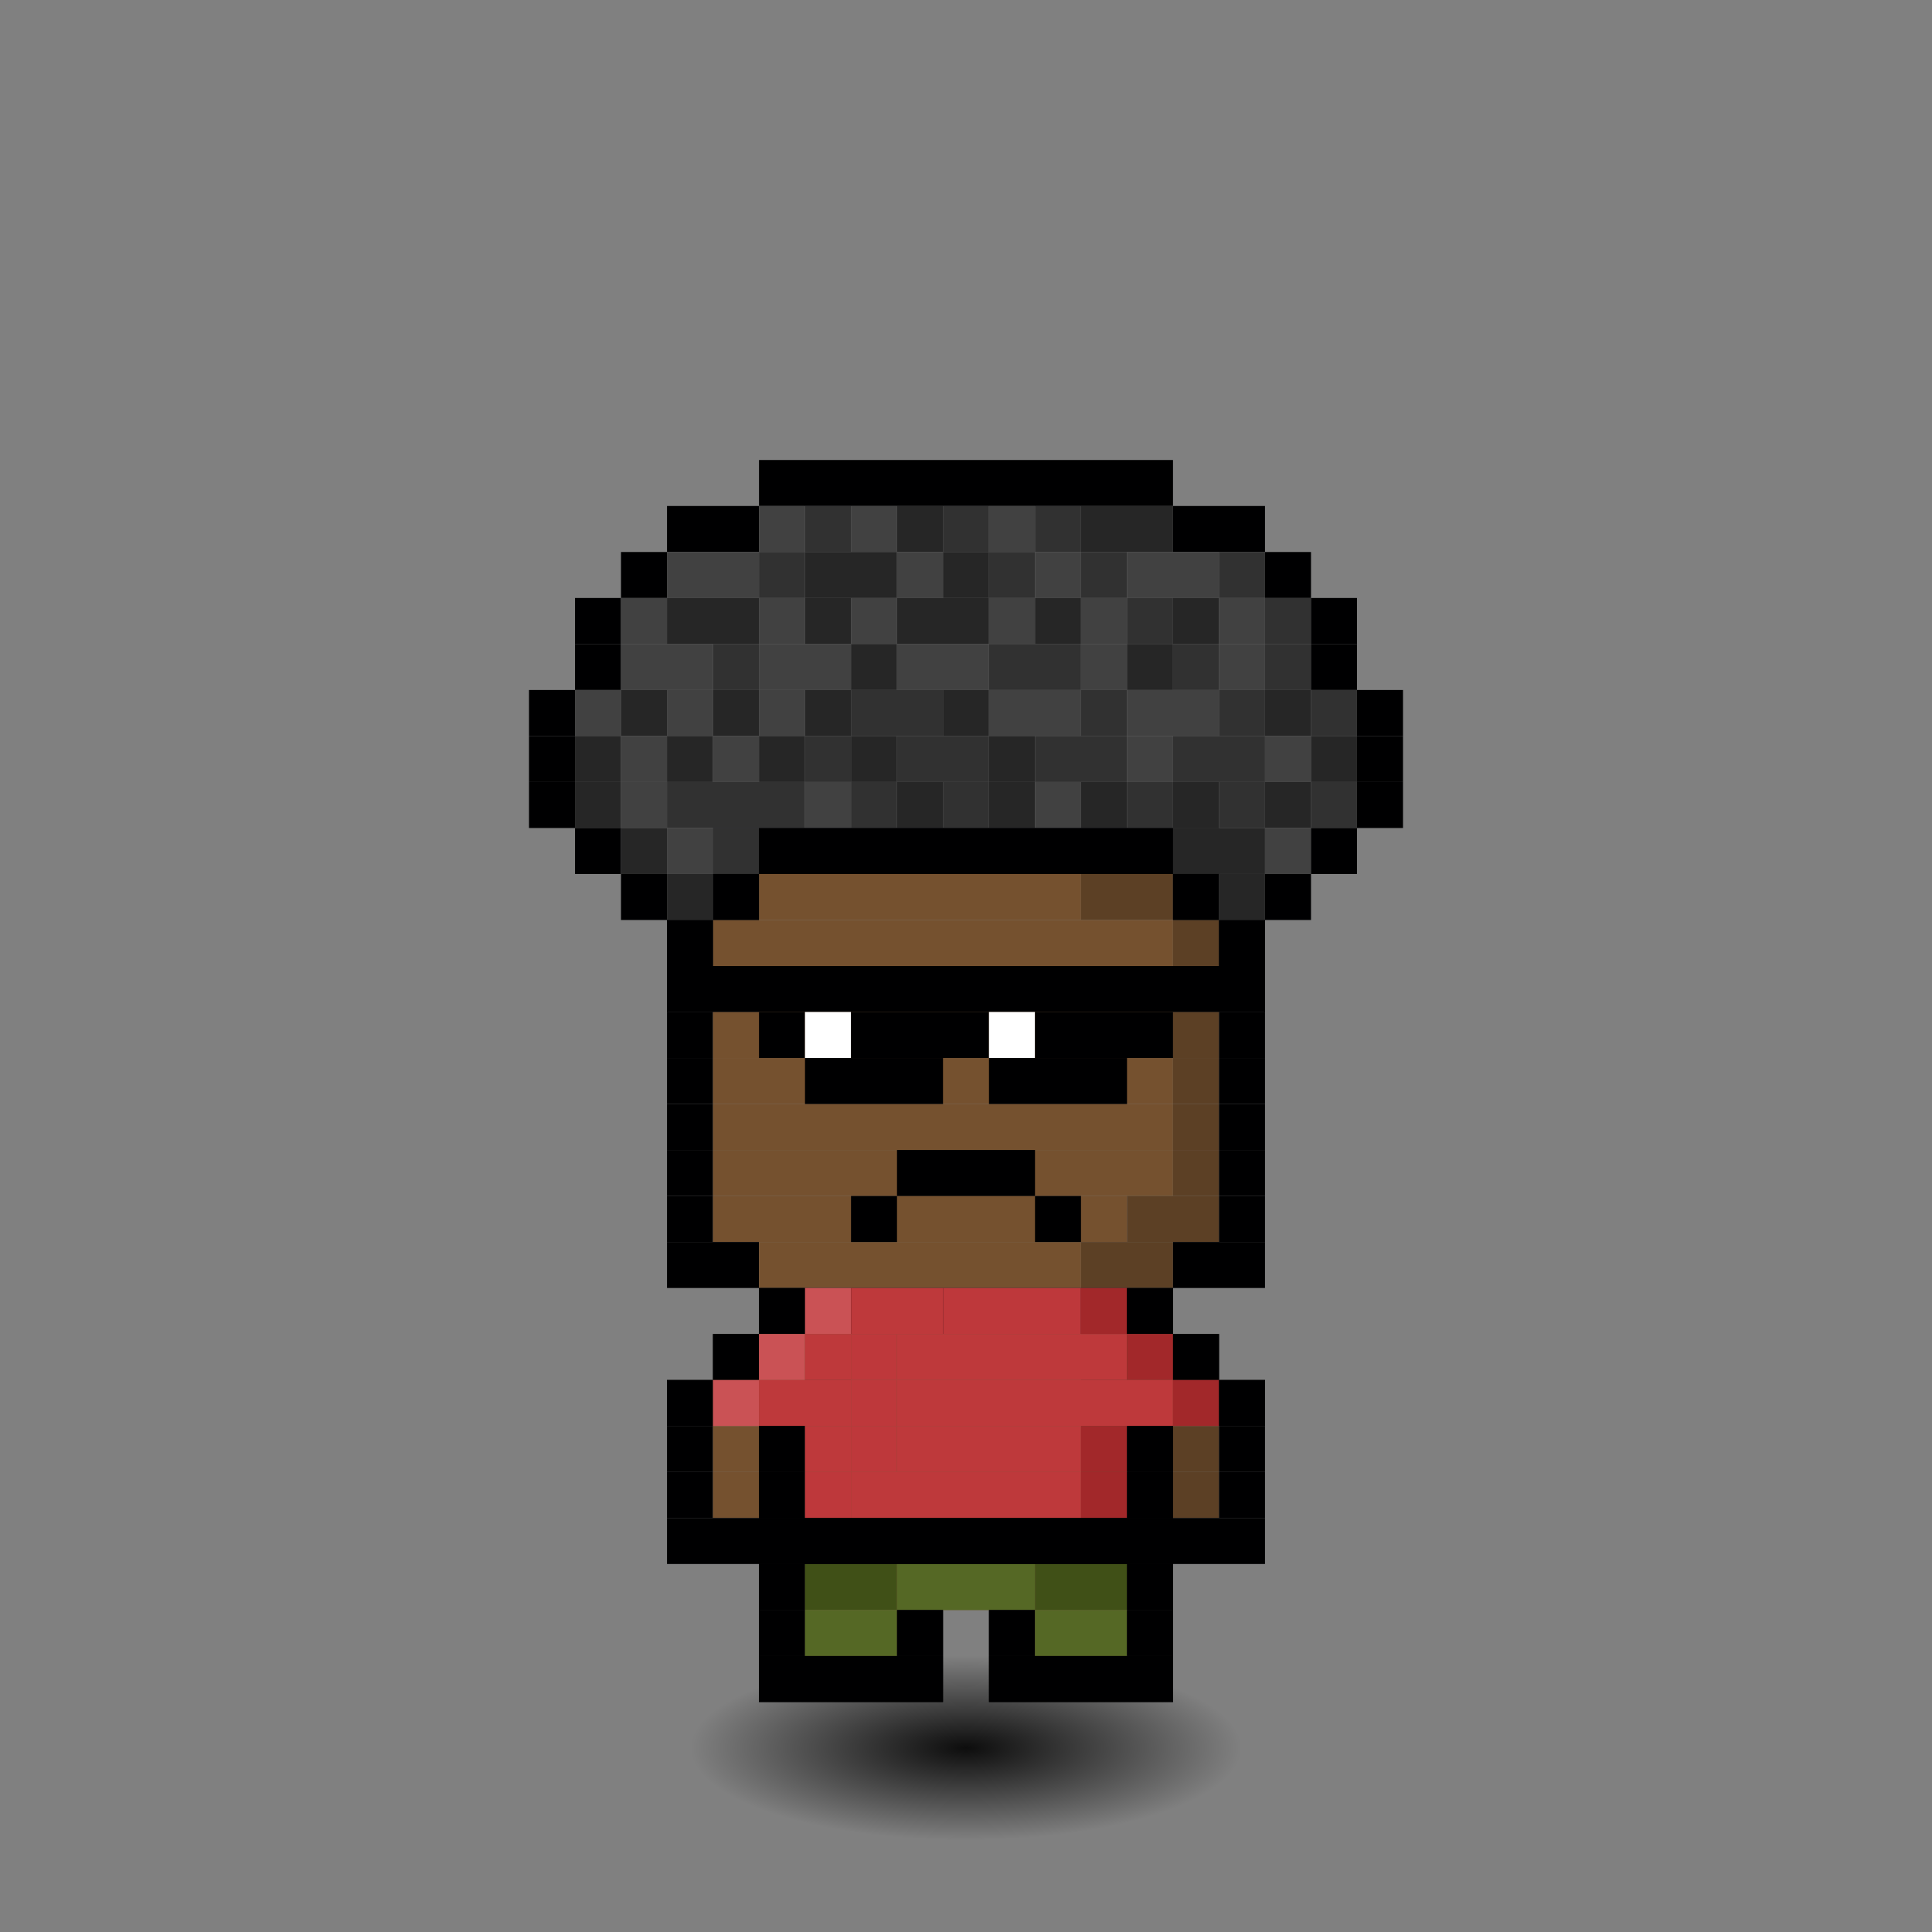 <svg xmlns="http://www.w3.org/2000/svg" id="citizen" viewBox="-4.5 -5 42 42" width="640" height="640" style="background: radial-gradient(antiquewhite 0%, #ffd670 60%); shape-rendering: crispedges; image-rendering: -moz-crisp-edges; background-repeat: no-repeat;"><rect x="-4.5" y="-5" width="42" height="42" fill="#808080" stroke="none"/><defs><radialGradient id="i"><stop offset="0%" style="stop-color:#000000;stop-opacity:.9"/><stop offset="100%" style="stop-opacity:0"/></radialGradient><animate xmlns="http://www.w3.org/2000/svg" href="#r" attributeName="fill" values="red;orange;yellow;green;blue;violet;red;" dur="1s" repeatCount="indefinite"/></defs><ellipse cx="16.5" cy="33" rx="6" ry="2" fill="url(#i)"><animate attributeType="XML" attributeName="rx" dur="1.3s" values="9;7;9" repeatCount="indefinite" calcMode="spline" keyTimes="0; 0.5; 1" keySplines="0.5 0 0.5 1; 0.5 0 0.5 1"/></ellipse><g fill="url(#0)" clip-path="url(#c)" id="r"><animateTransform attributeType="XML" attributeName="transform" type="translate" values="0,.5;0,-.5;0,.5" repeatCount="indefinite" dur="1.3s" calcMode="spline" keyTimes="0; 0.5; 1" keySplines="0.5 0 0.5 1; 0.5 0 0.5 1"/><rect width="11" height="1" x="11" y="13" fill="#000001"/><rect width="1" height="1" x="11" y="14" fill="#000001"/><rect width="7" height="1" x="12" y="14" fill="#75512f"/><rect width="2" height="1" x="19" y="14" fill="#5c4025"/><rect width="1" height="1" x="21" y="14" fill="#000001"/><rect width="1" height="1" x="10" y="15" fill="#000001"/><rect width="10" height="1" x="11" y="15" fill="#75512f"/><rect width="1" height="1" x="21" y="15" fill="#5c4025"/><rect width="1" height="1" x="22" y="15" fill="#000001"/><rect width="1" height="1" x="10" y="16" fill="#000001"/><rect width="10" height="1" x="11" y="16" fill="#75512f"/><rect width="1" height="1" x="21" y="16" fill="#5c4025"/><rect width="1" height="1" x="22" y="16" fill="#000001"/><rect width="1" height="1" x="10" y="17" fill="#000001"/><rect width="10" height="1" x="11" y="17" fill="#75512f"/><rect width="1" height="1" x="21" y="17" fill="#5c4025"/><rect width="1" height="1" x="22" y="17" fill="#000001"/><rect width="1" height="1" x="10" y="18" fill="#000001"/><rect width="10" height="1" x="11" y="18" fill="#75512f"/><rect width="1" height="1" x="21" y="18" fill="#5c4025"/><rect width="1" height="1" x="22" y="18" fill="#000001"/><rect width="1" height="1" x="10" y="19" fill="#000001"/><rect width="10" height="1" x="11" y="19" fill="#75512f"/><rect width="1" height="1" x="21" y="19" fill="#5c4025"/><rect width="1" height="1" x="22" y="19" fill="#000001"/><rect width="1" height="1" x="10" y="20" fill="#000001"/><rect width="10" height="1" x="11" y="20" fill="#75512f"/><rect width="1" height="1" x="21" y="20" fill="#5c4025"/><rect width="1" height="1" x="22" y="20" fill="#000001"/><rect width="1" height="1" x="10" y="21" fill="#000001"/><rect width="9" height="1" x="11" y="21" fill="#75512f"/><rect width="2" height="1" x="20" y="21" fill="#5c4025"/><rect width="1" height="1" x="22" y="21" fill="#000001"/><rect width="2" height="1" x="10" y="22" fill="#000001"/><rect width="7" height="1" x="12" y="22" fill="#75512f"/><rect width="2" height="1" x="19" y="22" fill="#5c4025"/><rect width="2" height="1" x="21" y="22" fill="#000001"/><rect width="9" height="1" x="12" y="23" fill="#000001"/><rect width="1" height="1" x="11" y="24" fill="#000001"/><rect width="7" height="1" x="12" y="24" fill="#75512f"/><rect width="2" height="1" x="19" y="24" fill="#5c4025"/><rect width="1" height="1" x="21" y="24" fill="#000001"/><rect width="1" height="1" x="10" y="25" fill="#000001"/><rect width="2" height="1" x="11" y="25" fill="#75512f"/><rect width="1" height="1" x="13" y="25" fill="#000001"/><rect width="5" height="1" x="14" y="25" fill="#75512f"/><rect width="1" height="1" x="19" y="25" fill="#000001"/><rect width="2" height="1" x="20" y="25" fill="#5c4025"/><rect width="1" height="1" x="22" y="25" fill="#000001"/><rect width="1" height="1" x="10" y="26" fill="#000001"/><rect width="1" height="1" x="11" y="26" fill="#75512f"/><rect width="1" height="1" x="12" y="26" fill="#000001"/><rect width="6" height="1" x="13" y="26" fill="#75512f"/><rect width="1" height="1" x="19" y="26" fill="#5c4025"/><rect width="1" height="1" x="20" y="26" fill="#000001"/><rect width="1" height="1" x="21" y="26" fill="#5c4025"/><rect width="1" height="1" x="22" y="26" fill="#000001"/><rect width="1" height="1" x="10" y="27" fill="#000001"/><rect width="1" height="1" x="11" y="27" fill="#75512f"/><rect width="1" height="1" x="12" y="27" fill="#000001"/><rect width="6" height="1" x="13" y="27" fill="#75512f"/><rect width="1" height="1" x="19" y="27" fill="#5c4025"/><rect width="1" height="1" x="20" y="27" fill="#000001"/><rect width="1" height="1" x="21" y="27" fill="#5c4025"/><rect width="1" height="1" x="22" y="27" fill="#000001"/><rect width="3" height="1" x="10" y="28" fill="#000001"/><rect width="6" height="1" x="13" y="28" fill="#75512f"/><rect width="1" height="1" x="19" y="28" fill="#5c4025"/><rect width="3" height="1" x="20" y="28" fill="#000001"/><rect width="1" height="1" x="12" y="29" fill="#000001"/><rect width="6" height="1" x="13" y="29" fill="#75512f"/><rect width="1" height="1" x="19" y="29" fill="#5c4025"/><rect width="1" height="1" x="20" y="29" fill="#000001"/><rect width="1" height="1" x="12" y="30" fill="#000001"/><rect width="2" height="1" x="13" y="30" fill="#75512f"/><rect width="1" height="1" x="15" y="30" fill="#000001"/><rect width="1" height="1" x="17" y="30" fill="#000001"/><rect width="2" height="1" x="18" y="30" fill="#5c4025"/><rect width="1" height="1" x="20" y="30" fill="#000001"/><rect width="4" height="1" x="12" y="31" fill="#000001"/><rect width="4" height="1" x="17" y="31" fill="#000001"/><rect width="9" height="1" x="12" y="28" fill="#000001"/><rect width="1" height="1" x="12" y="29" fill="#000001"/><rect width="2" height="1" x="13" y="29" fill="#405017"/><rect width="3" height="1" x="15" y="29" fill="#556825"/><rect width="2" height="1" x="18" y="29" fill="#405017"/><rect width="1" height="1" x="20" y="29" fill="#000001"/><rect width="1" height="1" x="12" y="30" fill="#000001"/><rect width="2" height="1" x="13" y="30" fill="#556825"/><rect width="1" height="1" x="15" y="30" fill="#000001"/><rect width="1" height="1" x="17" y="30" fill="#000001"/><rect width="2" height="1" x="18" y="30" fill="#556825"/><rect width="1" height="1" x="20" y="30" fill="#000001"/><rect width="4" height="1" x="12" y="31" fill="#000001"/><rect width="4" height="1" x="17" y="31" fill="#000001"/><rect width="1" height="1" x="12" y="23" fill="#000001"/><rect width="1" height="1" x="13" y="23" fill="#ca5255"/><rect width="2" height="1" x="14" y="23" fill="#be393b"/><rect width="3" height="1" x="16" y="23" fill="#be383b"/><rect width="1" height="1" x="19" y="23" fill="#a2282a"/><rect width="1" height="1" x="20" y="23" fill="#000001"/><rect width="1" height="1" x="11" y="24" fill="#000001"/><rect width="1" height="1" x="12" y="24" fill="#ca5255"/><rect width="1" height="1" x="13" y="24" fill="#be393b"/><rect width="1" height="1" x="14" y="24" fill="#be383b"/><rect width="5" height="1" x="15" y="24" fill="#be393b"/><rect width="1" height="1" x="20" y="24" fill="#a2282a"/><rect width="1" height="1" x="21" y="24" fill="#000001"/><rect width="1" height="1" x="10" y="25" fill="#000001"/><rect width="1" height="1" x="11" y="25" fill="#ca5255"/><rect width="2" height="1" x="12" y="25" fill="#be393b"/><rect width="1" height="1" x="14" y="25" fill="#be383b"/><rect width="6" height="1" x="15" y="25" fill="#be393b"/><rect width="1" height="1" x="21" y="25" fill="#a2282a"/><rect width="1" height="1" x="22" y="25" fill="#000001"/><rect width="1" height="1" x="12" y="26" fill="#000001"/><rect width="1" height="1" x="13" y="26" fill="#be393b"/><rect width="1" height="1" x="14" y="26" fill="#be383b"/><rect width="4" height="1" x="15" y="26" fill="#be393b"/><rect width="1" height="1" x="19" y="26" fill="#a2282a"/><rect width="1" height="1" x="20" y="26" fill="#000001"/><rect width="1" height="1" x="12" y="27" fill="#000001"/><rect width="1" height="1" x="13" y="27" fill="#be383b"/><rect width="5" height="1" x="14" y="27" fill="#be393b"/><rect width="1" height="1" x="19" y="27" fill="#a2282a"/><rect width="1" height="1" x="20" y="27" fill="#000001"/><rect width="9" height="1" x="12" y="28" fill="#000001"/><rect width="13" height="1" x="10" y="16" fill="#000001"/><rect width="1" height="1" x="12" y="17" fill="#000001"/><rect width="1" height="1" x="13" y="17" fill="#ffffff"/><rect width="3" height="1" x="14" y="17" fill="#000001"/><rect width="1" height="1" x="17" y="17" fill="#ffffff"/><rect width="3" height="1" x="18" y="17" fill="#000001"/><rect width="3" height="1" x="13" y="18" fill="#000001"/><rect width="3" height="1" x="17" y="18" fill="#000001"/><rect width="9" height="1" x="12" y="5" fill="#000001"/><rect width="2" height="1" x="10" y="6" fill="#000001"/><rect width="1" height="1" x="12" y="6" fill="#414141"/><rect width="1" height="1" x="13" y="6" fill="#313131"/><rect width="1" height="1" x="14" y="6" fill="#414141"/><rect width="1" height="1" x="15" y="6" fill="#262626"/><rect width="1" height="1" x="16" y="6" fill="#313131"/><rect width="1" height="1" x="17" y="6" fill="#414141"/><rect width="1" height="1" x="18" y="6" fill="#313131"/><rect width="2" height="1" x="19" y="6" fill="#262626"/><rect width="2" height="1" x="21" y="6" fill="#000001"/><rect width="1" height="1" x="9" y="7" fill="#000001"/><rect width="2" height="1" x="10" y="7" fill="#414141"/><rect width="1" height="1" x="12" y="7" fill="#313131"/><rect width="2" height="1" x="13" y="7" fill="#262626"/><rect width="1" height="1" x="15" y="7" fill="#414141"/><rect width="1" height="1" x="16" y="7" fill="#262626"/><rect width="1" height="1" x="17" y="7" fill="#313131"/><rect width="1" height="1" x="18" y="7" fill="#414141"/><rect width="1" height="1" x="19" y="7" fill="#313131"/><rect width="2" height="1" x="20" y="7" fill="#414141"/><rect width="1" height="1" x="22" y="7" fill="#313131"/><rect width="1" height="1" x="23" y="7" fill="#000001"/><rect width="1" height="1" x="8" y="8" fill="#000001"/><rect width="1" height="1" x="9" y="8" fill="#414141"/><rect width="2" height="1" x="10" y="8" fill="#262626"/><rect width="1" height="1" x="12" y="8" fill="#414141"/><rect width="1" height="1" x="13" y="8" fill="#262626"/><rect width="1" height="1" x="14" y="8" fill="#414141"/><rect width="2" height="1" x="15" y="8" fill="#262626"/><rect width="1" height="1" x="17" y="8" fill="#414141"/><rect width="1" height="1" x="18" y="8" fill="#262626"/><rect width="1" height="1" x="19" y="8" fill="#414141"/><rect width="1" height="1" x="20" y="8" fill="#313131"/><rect width="1" height="1" x="21" y="8" fill="#262626"/><rect width="1" height="1" x="22" y="8" fill="#414141"/><rect width="1" height="1" x="23" y="8" fill="#313131"/><rect width="1" height="1" x="24" y="8" fill="#000001"/><rect width="1" height="1" x="8" y="9" fill="#000001"/><rect width="2" height="1" x="9" y="9" fill="#414141"/><rect width="1" height="1" x="11" y="9" fill="#313131"/><rect width="2" height="1" x="12" y="9" fill="#414141"/><rect width="1" height="1" x="14" y="9" fill="#262626"/><rect width="2" height="1" x="15" y="9" fill="#414141"/><rect width="2" height="1" x="17" y="9" fill="#313131"/><rect width="1" height="1" x="19" y="9" fill="#414141"/><rect width="1" height="1" x="20" y="9" fill="#262626"/><rect width="1" height="1" x="21" y="9" fill="#313131"/><rect width="1" height="1" x="22" y="9" fill="#414141"/><rect width="1" height="1" x="23" y="9" fill="#313131"/><rect width="1" height="1" x="24" y="9" fill="#000001"/><rect width="1" height="1" x="7" y="10" fill="#000001"/><rect width="1" height="1" x="8" y="10" fill="#414141"/><rect width="1" height="1" x="9" y="10" fill="#262626"/><rect width="1" height="1" x="10" y="10" fill="#414141"/><rect width="1" height="1" x="11" y="10" fill="#262626"/><rect width="1" height="1" x="12" y="10" fill="#414141"/><rect width="1" height="1" x="13" y="10" fill="#262626"/><rect width="2" height="1" x="14" y="10" fill="#313131"/><rect width="1" height="1" x="16" y="10" fill="#262626"/><rect width="2" height="1" x="17" y="10" fill="#414141"/><rect width="1" height="1" x="19" y="10" fill="#313131"/><rect width="2" height="1" x="20" y="10" fill="#414141"/><rect width="1" height="1" x="22" y="10" fill="#313131"/><rect width="1" height="1" x="23" y="10" fill="#262626"/><rect width="1" height="1" x="24" y="10" fill="#313131"/><rect width="1" height="1" x="25" y="10" fill="#000001"/><rect width="1" height="1" x="7" y="11" fill="#000001"/><rect width="1" height="1" x="8" y="11" fill="#262626"/><rect width="1" height="1" x="9" y="11" fill="#414141"/><rect width="1" height="1" x="10" y="11" fill="#262626"/><rect width="1" height="1" x="11" y="11" fill="#414141"/><rect width="1" height="1" x="12" y="11" fill="#262626"/><rect width="1" height="1" x="13" y="11" fill="#313131"/><rect width="1" height="1" x="14" y="11" fill="#262626"/><rect width="2" height="1" x="15" y="11" fill="#313131"/><rect width="1" height="1" x="17" y="11" fill="#262626"/><rect width="2" height="1" x="18" y="11" fill="#313131"/><rect width="1" height="1" x="20" y="11" fill="#414141"/><rect width="2" height="1" x="21" y="11" fill="#313131"/><rect width="1" height="1" x="23" y="11" fill="#414141"/><rect width="1" height="1" x="24" y="11" fill="#262626"/><rect width="1" height="1" x="25" y="11" fill="#000001"/><rect width="1" height="1" x="7" y="12" fill="#000001"/><rect width="1" height="1" x="8" y="12" fill="#262626"/><rect width="1" height="1" x="9" y="12" fill="#414141"/><rect width="3" height="1" x="10" y="12" fill="#313131"/><rect width="1" height="1" x="13" y="12" fill="#414141"/><rect width="1" height="1" x="14" y="12" fill="#313131"/><rect width="1" height="1" x="15" y="12" fill="#262626"/><rect width="1" height="1" x="16" y="12" fill="#313131"/><rect width="1" height="1" x="17" y="12" fill="#262626"/><rect width="1" height="1" x="18" y="12" fill="#414141"/><rect width="1" height="1" x="19" y="12" fill="#262626"/><rect width="1" height="1" x="20" y="12" fill="#313131"/><rect width="1" height="1" x="21" y="12" fill="#262626"/><rect width="1" height="1" x="22" y="12" fill="#313131"/><rect width="1" height="1" x="23" y="12" fill="#262626"/><rect width="1" height="1" x="24" y="12" fill="#313131"/><rect width="1" height="1" x="25" y="12" fill="#000001"/><rect width="1" height="1" x="8" y="13" fill="#000001"/><rect width="1" height="1" x="9" y="13" fill="#262626"/><rect width="1" height="1" x="10" y="13" fill="#414141"/><rect width="1" height="1" x="11" y="13" fill="#313131"/><rect width="9" height="1" x="12" y="13" fill="#000001"/><rect width="2" height="1" x="21" y="13" fill="#262626"/><rect width="1" height="1" x="23" y="13" fill="#414141"/><rect width="1" height="1" x="24" y="13" fill="#000001"/><rect width="1" height="1" x="9" y="14" fill="#000001"/><rect width="1" height="1" x="10" y="14" fill="#262626"/><rect width="1" height="1" x="11" y="14" fill="#000001"/><rect width="1" height="1" x="21" y="14" fill="#000001"/><rect width="1" height="1" x="22" y="14" fill="#262626"/><rect width="1" height="1" x="23" y="14" fill="#000001"/><rect width="1" height="1" x="10" y="15" fill="#000001"/><rect width="1" height="1" x="22" y="15" fill="#000001"/><rect width="3" height="1" x="15" y="20" fill="#000001"/><rect width="1" height="1" x="14" y="21" fill="#000001"/><rect width="1" height="1" x="18" y="21" fill="#000001"/></g></svg>